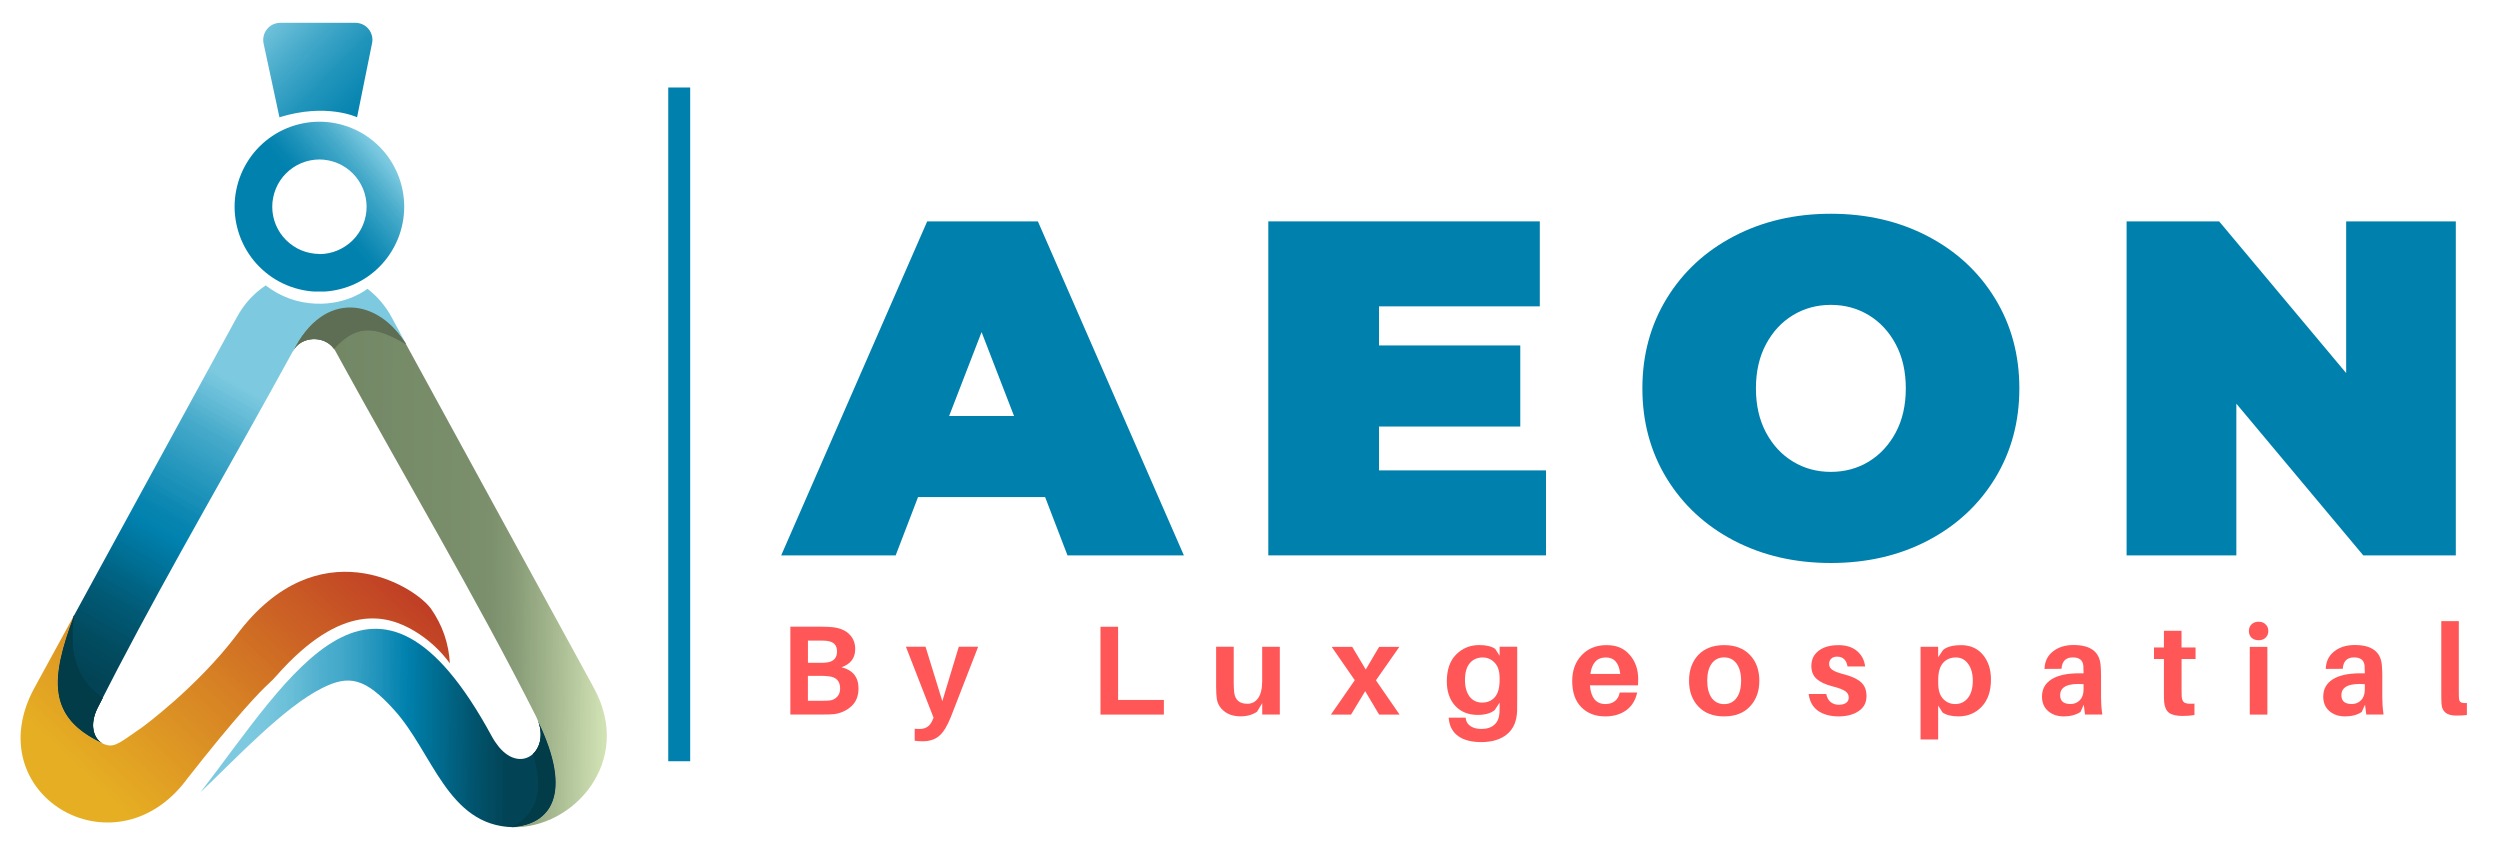 <?xml version="1.0" encoding="UTF-8"?>
<svg id="Calque_1" xmlns="http://www.w3.org/2000/svg" version="1.1" xmlns:xlink="http://www.w3.org/1999/xlink" viewBox="0 0 456 155">
  <!-- Generator: Adobe Illustrator 29.8.1, SVG Export Plug-In . SVG Version: 2.1.1 Build 2)  -->
  <defs>
    <style>
      .st0 {
        clip-path: url(#clippath-6);
      }

      .st1 {
        clip-path: url(#clippath-7);
      }

      .st2 {
        clip-path: url(#clippath-17);
      }

      .st3 {
        fill: #ff5757;
      }

      .st4 {
        clip-path: url(#clippath-15);
      }

      .st5 {
        clip-path: url(#clippath-18);
      }

      .st6 {
        clip-path: url(#clippath-4);
      }

      .st7 {
        fill: url(#Dégradé_sans_nom_6);
      }

      .st8 {
        stroke: #0080ad;
        stroke-width: 4px;
      }

      .st8, .st9 {
        fill: none;
      }

      .st10 {
        clip-path: url(#clippath-9);
      }

      .st11 {
        clip-path: url(#clippath-10);
      }

      .st12 {
        clip-path: url(#clippath-11);
      }

      .st13 {
        fill: url(#Dégradé_sans_nom_2);
      }

      .st14 {
        clip-path: url(#clippath-1);
      }

      .st15 {
        clip-path: url(#clippath-5);
      }

      .st16 {
        clip-path: url(#clippath-20);
      }

      .st17 {
        clip-path: url(#clippath-8);
      }

      .st18 {
        fill: #023c49;
      }

      .st19 {
        clip-path: url(#clippath-3);
      }

      .st20 {
        fill: url(#Dégradé_sans_nom);
      }

      .st21 {
        clip-path: url(#clippath-12);
      }

      .st22 {
        clip-path: url(#clippath-14);
      }

      .st23 {
        fill: url(#Dégradé_sans_nom_4);
      }

      .st24 {
        clip-path: url(#clippath-19);
      }

      .st25 {
        fill: url(#Dégradé_sans_nom_3);
      }

      .st26 {
        fill: url(#Dégradé_sans_nom_5);
      }

      .st27 {
        fill: #5e6e54;
      }

      .st28 {
        clip-path: url(#clippath-16);
      }

      .st29 {
        clip-path: url(#clippath-2);
      }

      .st30 {
        clip-path: url(#clippath-13);
      }

      .st31 {
        clip-path: url(#clippath);
      }

      .st32 {
        fill: #0080ad;
      }
    </style>
    <clipPath id="clippath">
      <rect class="st9" x="36.57" y="114.53" width="64.92" height="36.35"/>
    </clipPath>
    <clipPath id="clippath-1">
      <path class="st9" d="M98.13,131.45c2.14,5.45-2.99,9.79-7.14,4.78-.48-.6-.91-1.23-1.28-1.91-21.2-39.12-36.6-11.23-53.15,10.2,6.67-6.38,15.31-15.58,22.19-19.01,4.89-2.46,7.84-1.91,13.17,4.01,7.01,7.74,9.72,21.03,21.58,21.36,6.7-.42,11.29-5.71,4.62-19.44Z"/>
    </clipPath>
    <linearGradient id="Dégradé_sans_nom" data-name="Dégradé sans nom" x1="253.48" y1="2371.61" x2="841.63" y2="2378.6" gradientTransform="translate(8.2 -131.58) scale(.11)" gradientUnits="userSpaceOnUse">
      <stop offset="0" stop-color="#7dcae0"/>
      <stop offset="0" stop-color="#7dcae0"/>
      <stop offset=".12" stop-color="#7dcae0"/>
      <stop offset=".13" stop-color="#7dcae0"/>
      <stop offset=".14" stop-color="#7cc9e0"/>
      <stop offset=".15" stop-color="#7bc9df"/>
      <stop offset=".16" stop-color="#7bc9df"/>
      <stop offset=".16" stop-color="#7ac8df"/>
      <stop offset=".17" stop-color="#7ac8df"/>
      <stop offset=".18" stop-color="#79c7de"/>
      <stop offset=".19" stop-color="#78c7de"/>
      <stop offset=".19" stop-color="#77c6de"/>
      <stop offset=".2" stop-color="#76c6dd"/>
      <stop offset=".2" stop-color="#76c6dd"/>
      <stop offset=".2" stop-color="#75c5dd"/>
      <stop offset=".21" stop-color="#74c5dc"/>
      <stop offset=".21" stop-color="#73c4dc"/>
      <stop offset=".21" stop-color="#73c4dc"/>
      <stop offset=".22" stop-color="#72c3db"/>
      <stop offset=".22" stop-color="#71c3db"/>
      <stop offset=".23" stop-color="#70c2db"/>
      <stop offset=".23" stop-color="#6fc2da"/>
      <stop offset=".23" stop-color="#6fc2da"/>
      <stop offset=".24" stop-color="#6ec1da"/>
      <stop offset=".24" stop-color="#6dc1d9"/>
      <stop offset=".25" stop-color="#6cc0d9"/>
      <stop offset=".25" stop-color="#6cc0d9"/>
      <stop offset=".25" stop-color="#6bbfd8"/>
      <stop offset=".26" stop-color="#6abfd8"/>
      <stop offset=".26" stop-color="#69bed8"/>
      <stop offset=".27" stop-color="#68bed7"/>
      <stop offset=".27" stop-color="#66bdd7"/>
      <stop offset=".27" stop-color="#65bcd6"/>
      <stop offset=".28" stop-color="#64bbd6"/>
      <stop offset=".28" stop-color="#63bbd5"/>
      <stop offset=".29" stop-color="#62bad5"/>
      <stop offset=".29" stop-color="#60b9d4"/>
      <stop offset=".29" stop-color="#5fb9d4"/>
      <stop offset=".3" stop-color="#5eb8d4"/>
      <stop offset=".3" stop-color="#5db7d3"/>
      <stop offset=".3" stop-color="#5cb7d3"/>
      <stop offset=".31" stop-color="#5ab6d2"/>
      <stop offset=".31" stop-color="#59b5d2"/>
      <stop offset=".32" stop-color="#58b4d1"/>
      <stop offset=".32" stop-color="#57b4d1"/>
      <stop offset=".32" stop-color="#56b3d0"/>
      <stop offset=".33" stop-color="#55b2d0"/>
      <stop offset=".33" stop-color="#53b2d0"/>
      <stop offset=".34" stop-color="#52b1cf"/>
      <stop offset=".34" stop-color="#51b0cf"/>
      <stop offset=".34" stop-color="#4fafce"/>
      <stop offset=".35" stop-color="#4eafce"/>
      <stop offset=".35" stop-color="#4eaecd"/>
      <stop offset=".36" stop-color="#4daecd"/>
      <stop offset=".36" stop-color="#4cadcd"/>
      <stop offset=".36" stop-color="#4badcd"/>
      <stop offset=".37" stop-color="#4aaccc"/>
      <stop offset=".37" stop-color="#4aaccc"/>
      <stop offset=".38" stop-color="#49accc"/>
      <stop offset=".38" stop-color="#48abcb"/>
      <stop offset=".38" stop-color="#47abcb"/>
      <stop offset=".39" stop-color="#46aacb"/>
      <stop offset=".39" stop-color="#46aacb"/>
      <stop offset=".39" stop-color="#45aaca"/>
      <stop offset=".4" stop-color="#44a9ca"/>
      <stop offset=".4" stop-color="#43a8c9"/>
      <stop offset=".41" stop-color="#42a8c9"/>
      <stop offset=".41" stop-color="#40a7c8"/>
      <stop offset=".41" stop-color="#3fa6c8"/>
      <stop offset=".42" stop-color="#3ea5c7"/>
      <stop offset=".42" stop-color="#3da4c7"/>
      <stop offset=".43" stop-color="#3ba4c6"/>
      <stop offset=".43" stop-color="#3aa3c6"/>
      <stop offset=".43" stop-color="#39a2c5"/>
      <stop offset=".44" stop-color="#37a1c5"/>
      <stop offset=".44" stop-color="#36a1c4"/>
      <stop offset=".45" stop-color="#35a0c3"/>
      <stop offset=".45" stop-color="#349fc3"/>
      <stop offset=".45" stop-color="#329ec2"/>
      <stop offset=".46" stop-color="#319ec2"/>
      <stop offset=".46" stop-color="#309dc1"/>
      <stop offset=".46" stop-color="#2f9cc1"/>
      <stop offset=".47" stop-color="#2d9bc0"/>
      <stop offset=".47" stop-color="#2c9ac0"/>
      <stop offset=".48" stop-color="#2b9abf"/>
      <stop offset=".48" stop-color="#2a99bf"/>
      <stop offset=".48" stop-color="#2898be"/>
      <stop offset=".49" stop-color="#2797bd"/>
      <stop offset=".49" stop-color="#2596bd"/>
      <stop offset=".5" stop-color="#2495bc"/>
      <stop offset=".5" stop-color="#2295bc"/>
      <stop offset=".5" stop-color="#2194bb"/>
      <stop offset=".51" stop-color="#1f93ba"/>
      <stop offset=".51" stop-color="#1e92ba"/>
      <stop offset=".52" stop-color="#1c91b9"/>
      <stop offset=".52" stop-color="#1a90b9"/>
      <stop offset=".52" stop-color="#198fb8"/>
      <stop offset=".53" stop-color="#178eb7"/>
      <stop offset=".53" stop-color="#168eb7"/>
      <stop offset=".54" stop-color="#148db6"/>
      <stop offset=".54" stop-color="#138cb5"/>
      <stop offset=".54" stop-color="#118bb5"/>
      <stop offset=".55" stop-color="#108ab4"/>
      <stop offset=".55" stop-color="#0e89b4"/>
      <stop offset=".55" stop-color="#0d88b3"/>
      <stop offset=".56" stop-color="#0b87b2"/>
      <stop offset=".56" stop-color="#0a87b2"/>
      <stop offset=".57" stop-color="#0886b1"/>
      <stop offset=".57" stop-color="#0785b1"/>
      <stop offset=".57" stop-color="#0584b0"/>
      <stop offset=".58" stop-color="#0383af"/>
      <stop offset=".58" stop-color="#0282af"/>
      <stop offset=".59" stop-color="#0081ae"/>
      <stop offset=".59" stop-color="#0080ad"/>
      <stop offset=".59" stop-color="#007fac"/>
      <stop offset=".6" stop-color="#007faa"/>
      <stop offset=".6" stop-color="#007ea9"/>
      <stop offset=".61" stop-color="#007da8"/>
      <stop offset=".61" stop-color="#007ca6"/>
      <stop offset=".61" stop-color="#007ba5"/>
      <stop offset=".62" stop-color="#007aa4"/>
      <stop offset=".62" stop-color="#0079a2"/>
      <stop offset=".62" stop-color="#0078a1"/>
      <stop offset=".63" stop-color="#0077a0"/>
      <stop offset=".63" stop-color="#00769f"/>
      <stop offset=".64" stop-color="#00759d"/>
      <stop offset=".64" stop-color="#00749c"/>
      <stop offset=".64" stop-color="#00749b"/>
      <stop offset=".65" stop-color="#007399"/>
      <stop offset=".65" stop-color="#007298"/>
      <stop offset=".66" stop-color="#007197"/>
      <stop offset=".66" stop-color="#007095"/>
      <stop offset=".66" stop-color="#006f94"/>
      <stop offset=".67" stop-color="#006e93"/>
      <stop offset=".67" stop-color="#006d92"/>
      <stop offset=".68" stop-color="#006c90"/>
      <stop offset=".68" stop-color="#016b8f"/>
      <stop offset=".68" stop-color="#016a8e"/>
      <stop offset=".69" stop-color="#01698c"/>
      <stop offset=".69" stop-color="#01698b"/>
      <stop offset=".7" stop-color="#01688a"/>
      <stop offset=".7" stop-color="#016788"/>
      <stop offset=".7" stop-color="#016687"/>
      <stop offset=".71" stop-color="#016586"/>
      <stop offset=".71" stop-color="#016484"/>
      <stop offset=".71" stop-color="#016383"/>
      <stop offset=".72" stop-color="#016282"/>
      <stop offset=".72" stop-color="#016181"/>
      <stop offset=".73" stop-color="#01607f"/>
      <stop offset=".73" stop-color="#015f7e"/>
      <stop offset=".73" stop-color="#015e7d"/>
      <stop offset=".74" stop-color="#015e7b"/>
      <stop offset=".74" stop-color="#015d7a"/>
      <stop offset=".75" stop-color="#015c79"/>
      <stop offset=".75" stop-color="#015b77"/>
      <stop offset=".75" stop-color="#015a76"/>
      <stop offset=".76" stop-color="#015975"/>
      <stop offset=".76" stop-color="#015873"/>
      <stop offset=".77" stop-color="#015772"/>
      <stop offset=".77" stop-color="#015671"/>
      <stop offset=".77" stop-color="#015570"/>
      <stop offset=".78" stop-color="#01556e"/>
      <stop offset=".78" stop-color="#01546d"/>
      <stop offset=".79" stop-color="#01536c"/>
      <stop offset=".79" stop-color="#01526b"/>
      <stop offset=".79" stop-color="#01526a"/>
      <stop offset=".8" stop-color="#015169"/>
      <stop offset=".8" stop-color="#015068"/>
      <stop offset=".8" stop-color="#015067"/>
      <stop offset=".81" stop-color="#014f66"/>
      <stop offset=".81" stop-color="#014e65"/>
      <stop offset=".82" stop-color="#014e64"/>
      <stop offset=".82" stop-color="#024d63"/>
      <stop offset=".82" stop-color="#024c62"/>
      <stop offset=".83" stop-color="#024b61"/>
      <stop offset=".83" stop-color="#024b60"/>
      <stop offset=".84" stop-color="#024a5f"/>
      <stop offset=".84" stop-color="#02495e"/>
      <stop offset=".84" stop-color="#02495d"/>
      <stop offset=".85" stop-color="#02485c"/>
      <stop offset=".85" stop-color="#02475b"/>
      <stop offset=".86" stop-color="#02475a"/>
      <stop offset=".86" stop-color="#024659"/>
      <stop offset=".86" stop-color="#024558"/>
      <stop offset=".87" stop-color="#024457"/>
      <stop offset=".88" stop-color="#024456"/>
      <stop offset=".99" stop-color="#024456"/>
      <stop offset="1" stop-color="#024456"/>
    </linearGradient>
    <clipPath id="clippath-2">
      <rect class="st9" x="93.43" y="131.12" width="8.23" height="19.76"/>
    </clipPath>
    <clipPath id="clippath-3">
      <rect class="st9" x="93.43" y="131.12" width="8.05" height="19.76"/>
    </clipPath>
    <clipPath id="clippath-4">
      <path class="st9" d="M98.13,131.45c.99,2.52.42,4.81-.89,6.06,2.1,7.12.57,10.82-3.77,13.35h.03c6.69-.41,11.28-5.71,4.62-19.43v.02Z"/>
    </clipPath>
    <clipPath id="clippath-5">
      <rect class="st9" x="53.44" y="55.78" width="57.28" height="95.1"/>
    </clipPath>
    <clipPath id="clippath-6">
      <path class="st9" d="M74.06,62.76c-5.58-9.19-15.3-9.48-20.62,1.27,1.59-2.9,6.15-2.9,7.74,0,.29.54.6,1.09.89,1.63,11.69,21.31,24.89,43.58,35.73,65.06.11.24.22.48.31.73,6.67,13.71,2.07,19.01-4.62,19.43,11.03.29,22.19-11.96,14.82-25.43-11.41-20.9-22.82-41.79-34.26-62.69Z"/>
    </clipPath>
    <linearGradient id="Dégradé_sans_nom_2" data-name="Dégradé sans nom 2" x1="927.02" y1="2113.69" x2="403.06" y2="2108.54" gradientTransform="translate(8.2 -131.58) scale(.11)" gradientUnits="userSpaceOnUse">
      <stop offset="0" stop-color="#d0e1b4"/>
      <stop offset="0" stop-color="#cfe0b3"/>
      <stop offset="0" stop-color="#cedfb2"/>
      <stop offset=".01" stop-color="#cddeb1"/>
      <stop offset=".02" stop-color="#cbddb0"/>
      <stop offset=".02" stop-color="#cadcaf"/>
      <stop offset=".02" stop-color="#c9dbae"/>
      <stop offset=".03" stop-color="#c8daad"/>
      <stop offset=".03" stop-color="#c7d9ac"/>
      <stop offset=".04" stop-color="#c6d8ab"/>
      <stop offset=".04" stop-color="#c5d7aa"/>
      <stop offset=".04" stop-color="#c4d6a9"/>
      <stop offset=".05" stop-color="#c3d5a9"/>
      <stop offset=".05" stop-color="#c2d4a8"/>
      <stop offset=".05" stop-color="#c1d3a7"/>
      <stop offset=".06" stop-color="#c0d2a6"/>
      <stop offset=".06" stop-color="#bfd1a5"/>
      <stop offset=".07" stop-color="#bdd0a4"/>
      <stop offset=".07" stop-color="#bccea3"/>
      <stop offset=".07" stop-color="#bbcda2"/>
      <stop offset=".08" stop-color="#bacca1"/>
      <stop offset=".08" stop-color="#b9cba0"/>
      <stop offset=".09" stop-color="#b8ca9f"/>
      <stop offset=".09" stop-color="#b7c99e"/>
      <stop offset=".09" stop-color="#b6c89d"/>
      <stop offset=".1" stop-color="#b5c79d"/>
      <stop offset=".1" stop-color="#b4c69c"/>
      <stop offset=".11" stop-color="#b3c59b"/>
      <stop offset=".11" stop-color="#b2c49a"/>
      <stop offset=".11" stop-color="#b1c399"/>
      <stop offset=".12" stop-color="#afc298"/>
      <stop offset=".12" stop-color="#aec197"/>
      <stop offset=".12" stop-color="#adc096"/>
      <stop offset=".13" stop-color="#acbf95"/>
      <stop offset=".13" stop-color="#abbe94"/>
      <stop offset=".14" stop-color="#aabd93"/>
      <stop offset=".14" stop-color="#a9bc92"/>
      <stop offset=".14" stop-color="#a8bb92"/>
      <stop offset=".15" stop-color="#a7ba91"/>
      <stop offset=".15" stop-color="#a6b990"/>
      <stop offset=".16" stop-color="#a5b88f"/>
      <stop offset=".16" stop-color="#a4b78e"/>
      <stop offset=".16" stop-color="#a3b68d"/>
      <stop offset=".17" stop-color="#a2b58d"/>
      <stop offset=".17" stop-color="#a1b48c"/>
      <stop offset=".18" stop-color="#a0b38b"/>
      <stop offset=".18" stop-color="#9fb28a"/>
      <stop offset=".18" stop-color="#9eb18a"/>
      <stop offset=".19" stop-color="#9db189"/>
      <stop offset=".19" stop-color="#9cb088"/>
      <stop offset=".2" stop-color="#9baf87"/>
      <stop offset=".2" stop-color="#9aae87"/>
      <stop offset=".2" stop-color="#99ad86"/>
      <stop offset=".21" stop-color="#99ac85"/>
      <stop offset=".21" stop-color="#98ab84"/>
      <stop offset=".21" stop-color="#97aa84"/>
      <stop offset=".22" stop-color="#96a983"/>
      <stop offset=".22" stop-color="#95a882"/>
      <stop offset=".23" stop-color="#94a881"/>
      <stop offset=".23" stop-color="#93a781"/>
      <stop offset=".23" stop-color="#92a680"/>
      <stop offset=".24" stop-color="#91a57f"/>
      <stop offset=".24" stop-color="#90a47e"/>
      <stop offset=".25" stop-color="#8fa37e"/>
      <stop offset=".25" stop-color="#8ea27d"/>
      <stop offset=".25" stop-color="#8da17c"/>
      <stop offset=".26" stop-color="#8ca07b"/>
      <stop offset=".26" stop-color="#8b9f7b"/>
      <stop offset=".27" stop-color="#8a9e7a"/>
      <stop offset=".27" stop-color="#8a9e79"/>
      <stop offset=".27" stop-color="#899d78"/>
      <stop offset=".28" stop-color="#889c78"/>
      <stop offset=".28" stop-color="#879b77"/>
      <stop offset=".29" stop-color="#869a76"/>
      <stop offset=".29" stop-color="#859976"/>
      <stop offset=".29" stop-color="#859975"/>
      <stop offset=".3" stop-color="#849875"/>
      <stop offset=".3" stop-color="#849874"/>
      <stop offset=".3" stop-color="#839774"/>
      <stop offset=".31" stop-color="#839773"/>
      <stop offset=".31" stop-color="#829673"/>
      <stop offset=".32" stop-color="#829672"/>
      <stop offset=".32" stop-color="#819572"/>
      <stop offset=".32" stop-color="#809571"/>
      <stop offset=".33" stop-color="#809471"/>
      <stop offset=".33" stop-color="#7f9470"/>
      <stop offset=".34" stop-color="#7f9370"/>
      <stop offset=".34" stop-color="#7e926f"/>
      <stop offset=".34" stop-color="#7e926f"/>
      <stop offset=".35" stop-color="#7d916e"/>
      <stop offset=".35" stop-color="#7d916e"/>
      <stop offset=".36" stop-color="#7c906d"/>
      <stop offset=".36" stop-color="#7c906d"/>
      <stop offset=".38" stop-color="#7b8f6c"/>
      <stop offset=".41" stop-color="#7a8f6c"/>
      <stop offset=".44" stop-color="#7a8e6b"/>
      <stop offset=".47" stop-color="#798e6b"/>
      <stop offset=".5" stop-color="#798d6a"/>
      <stop offset=".53" stop-color="#788d6a"/>
      <stop offset=".56" stop-color="#788c69"/>
      <stop offset=".59" stop-color="#778c69"/>
      <stop offset=".62" stop-color="#778b69"/>
      <stop offset=".66" stop-color="#768b68"/>
      <stop offset=".69" stop-color="#758a68"/>
      <stop offset=".72" stop-color="#758967"/>
      <stop offset=".75" stop-color="#748967"/>
      <stop offset=".78" stop-color="#748866"/>
      <stop offset=".81" stop-color="#738866"/>
      <stop offset=".84" stop-color="#738765"/>
      <stop offset=".88" stop-color="#728765"/>
      <stop offset=".98" stop-color="#718664"/>
      <stop offset="1" stop-color="#718664"/>
    </linearGradient>
    <clipPath id="clippath-7">
      <rect class="st9" x="52.67" y="55.78" width="22.08" height="9"/>
    </clipPath>
    <clipPath id="clippath-8">
      <rect class="st9" x="53.05" y="55.78" width="21.33" height="8.45"/>
    </clipPath>
    <clipPath id="clippath-9">
      <path class="st9" d="M74.06,62.76c-5.58-9.19-15.3-9.48-20.62,1.27,1.49-2.78,5.7-2.9,7.49-.41,4.4-4.9,7.97-3.83,13.17-.83l-.03-.03Z"/>
    </clipPath>
    <clipPath id="clippath-10">
      <rect class="st9" x="10.39" y="51.78" width="63.68" height="83.79"/>
    </clipPath>
    <clipPath id="clippath-11">
      <path class="st9" d="M13.43,112.4l3.64-6.68,26.17-47.92c1.27-2.34,3.01-4.26,5.22-5.74,2.71,2.08,5.76,3.19,9.17,3.33,5.8.23,9.39-2.72,9.39-2.72,1.82,1.4,3.28,3.11,4.38,5.13l2.67,4.95c-4.94-8.14-14.92-10.05-20.62,1.27-10.66,19.49-21.83,38.51-32.04,58.07-1.21,2.33-2.39,4.66-3.61,7.02-1.46,2.91-.86,5.43.8,6.45-10.07-4.72-9.4-11.83-5.16-23.16Z"/>
    </clipPath>
    <linearGradient id="Dégradé_sans_nom_3" data-name="Dégradé sans nom 3" x1="538.59" y1="1619.37" x2="73.91" y2="2431.74" gradientTransform="translate(8.2 -131.58) scale(.11)" gradientUnits="userSpaceOnUse">
      <stop offset="0" stop-color="#7dcae0"/>
      <stop offset=".25" stop-color="#7dcae0"/>
      <stop offset=".3" stop-color="#7dcae0"/>
      <stop offset=".31" stop-color="#7dcae0"/>
      <stop offset=".32" stop-color="#7bc9df"/>
      <stop offset=".32" stop-color="#7ac8df"/>
      <stop offset=".32" stop-color="#78c7de"/>
      <stop offset=".33" stop-color="#75c5dd"/>
      <stop offset=".33" stop-color="#73c4dc"/>
      <stop offset=".34" stop-color="#71c3dc"/>
      <stop offset=".34" stop-color="#6fc2db"/>
      <stop offset=".34" stop-color="#6dc0da"/>
      <stop offset=".35" stop-color="#6bbfd9"/>
      <stop offset=".35" stop-color="#68bed8"/>
      <stop offset=".36" stop-color="#66bdd7"/>
      <stop offset=".36" stop-color="#64bbd6"/>
      <stop offset=".36" stop-color="#62bad5"/>
      <stop offset=".37" stop-color="#60b9d4"/>
      <stop offset=".37" stop-color="#5eb8d4"/>
      <stop offset=".38" stop-color="#5bb6d3"/>
      <stop offset=".38" stop-color="#59b5d2"/>
      <stop offset=".38" stop-color="#57b4d1"/>
      <stop offset=".39" stop-color="#55b3d0"/>
      <stop offset=".39" stop-color="#53b1cf"/>
      <stop offset=".39" stop-color="#51b0ce"/>
      <stop offset=".4" stop-color="#4fafcd"/>
      <stop offset=".4" stop-color="#4caecd"/>
      <stop offset=".41" stop-color="#4aaccc"/>
      <stop offset=".41" stop-color="#48abcb"/>
      <stop offset=".41" stop-color="#46aaca"/>
      <stop offset=".42" stop-color="#44a9c9"/>
      <stop offset=".42" stop-color="#43a8c9"/>
      <stop offset=".43" stop-color="#41a7c8"/>
      <stop offset=".43" stop-color="#40a6c7"/>
      <stop offset=".43" stop-color="#3ea5c7"/>
      <stop offset=".44" stop-color="#3ca4c6"/>
      <stop offset=".44" stop-color="#3ba4c6"/>
      <stop offset=".45" stop-color="#39a3c5"/>
      <stop offset=".45" stop-color="#38a2c4"/>
      <stop offset=".45" stop-color="#36a1c4"/>
      <stop offset=".46" stop-color="#34a0c3"/>
      <stop offset=".46" stop-color="#339fc2"/>
      <stop offset=".46" stop-color="#319ec2"/>
      <stop offset=".47" stop-color="#309dc1"/>
      <stop offset=".47" stop-color="#2e9cc0"/>
      <stop offset=".48" stop-color="#2c9bc0"/>
      <stop offset=".48" stop-color="#2b9abf"/>
      <stop offset=".48" stop-color="#2999bf"/>
      <stop offset=".49" stop-color="#2898be"/>
      <stop offset=".49" stop-color="#2698bd"/>
      <stop offset=".5" stop-color="#2597bd"/>
      <stop offset=".5" stop-color="#2396bc"/>
      <stop offset=".5" stop-color="#2195bb"/>
      <stop offset=".51" stop-color="#2094bb"/>
      <stop offset=".51" stop-color="#1e93ba"/>
      <stop offset=".52" stop-color="#1d92ba"/>
      <stop offset=".52" stop-color="#1b91b9"/>
      <stop offset=".52" stop-color="#1a90b8"/>
      <stop offset=".53" stop-color="#198fb8"/>
      <stop offset=".53" stop-color="#178fb7"/>
      <stop offset=".54" stop-color="#168eb7"/>
      <stop offset=".54" stop-color="#148db6"/>
      <stop offset=".54" stop-color="#138cb5"/>
      <stop offset=".55" stop-color="#118bb5"/>
      <stop offset=".55" stop-color="#108ab4"/>
      <stop offset=".55" stop-color="#0f89b3"/>
      <stop offset=".56" stop-color="#0d88b3"/>
      <stop offset=".56" stop-color="#0c88b2"/>
      <stop offset=".57" stop-color="#0a87b2"/>
      <stop offset=".57" stop-color="#0986b1"/>
      <stop offset=".57" stop-color="#0885b1"/>
      <stop offset=".58" stop-color="#0785b0"/>
      <stop offset=".58" stop-color="#0684b0"/>
      <stop offset=".59" stop-color="#0684b0"/>
      <stop offset=".59" stop-color="#0584b0"/>
      <stop offset=".59" stop-color="#0483af"/>
      <stop offset=".6" stop-color="#0383af"/>
      <stop offset=".6" stop-color="#0282af"/>
      <stop offset=".61" stop-color="#0182ae"/>
      <stop offset=".61" stop-color="#0081ae"/>
      <stop offset=".61" stop-color="#0080ad"/>
      <stop offset=".62" stop-color="#007fac"/>
      <stop offset=".62" stop-color="#007eaa"/>
      <stop offset=".62" stop-color="#007da9"/>
      <stop offset=".63" stop-color="#007ca7"/>
      <stop offset=".63" stop-color="#007ba5"/>
      <stop offset=".64" stop-color="#007aa4"/>
      <stop offset=".64" stop-color="#0079a2"/>
      <stop offset=".64" stop-color="#0078a1"/>
      <stop offset=".65" stop-color="#00769f"/>
      <stop offset=".65" stop-color="#00759e"/>
      <stop offset=".66" stop-color="#00749c"/>
      <stop offset=".66" stop-color="#00739a"/>
      <stop offset=".66" stop-color="#007299"/>
      <stop offset=".67" stop-color="#007197"/>
      <stop offset=".67" stop-color="#007096"/>
      <stop offset=".68" stop-color="#006f94"/>
      <stop offset=".68" stop-color="#006e93"/>
      <stop offset=".68" stop-color="#006d91"/>
      <stop offset=".69" stop-color="#006c90"/>
      <stop offset=".69" stop-color="#006b8e"/>
      <stop offset=".7" stop-color="#006a8d"/>
      <stop offset=".7" stop-color="#00698b"/>
      <stop offset=".7" stop-color="#006789"/>
      <stop offset=".71" stop-color="#068"/>
      <stop offset=".71" stop-color="#016586"/>
      <stop offset=".71" stop-color="#016485"/>
      <stop offset=".72" stop-color="#016383"/>
      <stop offset=".72" stop-color="#016282"/>
      <stop offset=".73" stop-color="#016180"/>
      <stop offset=".73" stop-color="#01607f"/>
      <stop offset=".73" stop-color="#015f7d"/>
      <stop offset=".74" stop-color="#015e7c"/>
      <stop offset=".74" stop-color="#015d7a"/>
      <stop offset=".75" stop-color="#015c79"/>
      <stop offset=".75" stop-color="#015b77"/>
      <stop offset=".75" stop-color="#015a75"/>
      <stop offset=".76" stop-color="#015974"/>
      <stop offset=".76" stop-color="#015873"/>
      <stop offset=".77" stop-color="#015872"/>
      <stop offset=".77" stop-color="#015771"/>
      <stop offset=".77" stop-color="#015670"/>
      <stop offset=".78" stop-color="#01556f"/>
      <stop offset=".78" stop-color="#01556e"/>
      <stop offset=".79" stop-color="#01546d"/>
      <stop offset=".79" stop-color="#01536c"/>
      <stop offset=".79" stop-color="#01536b"/>
      <stop offset=".8" stop-color="#01526a"/>
      <stop offset=".8" stop-color="#025169"/>
      <stop offset=".8" stop-color="#025068"/>
      <stop offset=".81" stop-color="#025067"/>
      <stop offset=".81" stop-color="#024f66"/>
      <stop offset=".82" stop-color="#024e65"/>
      <stop offset=".82" stop-color="#024e64"/>
      <stop offset=".82" stop-color="#024d62"/>
      <stop offset=".83" stop-color="#024c61"/>
      <stop offset=".83" stop-color="#024c60"/>
      <stop offset=".84" stop-color="#024b5f"/>
      <stop offset=".84" stop-color="#024a5f"/>
      <stop offset=".84" stop-color="#024a5e"/>
      <stop offset=".85" stop-color="#02495d"/>
      <stop offset=".85" stop-color="#02495c"/>
      <stop offset=".86" stop-color="#02485c"/>
      <stop offset=".86" stop-color="#02485b"/>
      <stop offset=".86" stop-color="#02475b"/>
      <stop offset=".87" stop-color="#02475a"/>
      <stop offset=".87" stop-color="#024759"/>
      <stop offset=".88" stop-color="#024659"/>
      <stop offset=".88" stop-color="#024658"/>
      <stop offset=".88" stop-color="#024558"/>
      <stop offset=".89" stop-color="#024557"/>
      <stop offset=".89" stop-color="#024456"/>
      <stop offset=".91" stop-color="#024456"/>
      <stop offset=".94" stop-color="#024456"/>
      <stop offset="1" stop-color="#024456"/>
    </linearGradient>
    <clipPath id="clippath-12">
      <rect class="st9" x="10.21" y="111.78" width="8.79" height="24"/>
    </clipPath>
    <clipPath id="clippath-13">
      <rect class="st9" x="10.39" y="111.86" width="8.44" height="23.92"/>
    </clipPath>
    <clipPath id="clippath-14">
      <path class="st9" d="M13.43,112.4l.1-.19c-.83,5.62-.32,11.2,5.2,15.09-.29.6-.61,1.21-.93,1.82-1.46,2.91-.86,5.42.8,6.44-10.08-4.72-9.41-11.84-5.17-23.16Z"/>
    </clipPath>
    <clipPath id="clippath-15">
      <rect class="st9" x="3.72" y="104.3" width="78.66" height="45.84"/>
    </clipPath>
    <clipPath id="clippath-16">
      <path class="st9" d="M33.94,142.32c-13.21,17.43-38.21,2.47-27.65-16.88l7.14-13.05c-4.23,11.33-4.89,18.44,5.17,23.15.23.14.47.24.73.31,1.69.55,2.9-.67,6.6-3.19,0,0,10.08-7.34,17.33-16.97,14.7-19.52,32.21-8.97,35.35-4.66,2.09,2.99,3.24,6.32,3.45,9.97-1.78-2.42-3.95-4.4-6.53-5.94-4.81-2.85-13.14-5.39-25.14,8.23-.45.51-.93,1-1.44,1.46-1.45,1.33-5.55,5.48-15.01,17.55Z"/>
    </clipPath>
    <linearGradient id="Dégradé_sans_nom_4" data-name="Dégradé sans nom 4" x1="63.61" y1="-200.39" x2="196.2" y2="-56.99" gradientTransform="translate(-14.84 69.94) scale(.44 -.45)" gradientUnits="userSpaceOnUse">
      <stop offset="0" stop-color="#e6af23"/>
      <stop offset=".12" stop-color="#e6af23"/>
      <stop offset=".16" stop-color="#e6af23"/>
      <stop offset=".17" stop-color="#e6af23"/>
      <stop offset=".18" stop-color="#e6ae23"/>
      <stop offset=".18" stop-color="#e6ae23"/>
      <stop offset=".18" stop-color="#e5ad23"/>
      <stop offset=".19" stop-color="#e5ad23"/>
      <stop offset=".19" stop-color="#e5ac23"/>
      <stop offset=".2" stop-color="#e5ac23"/>
      <stop offset=".2" stop-color="#e5ab23"/>
      <stop offset=".2" stop-color="#e5ab23"/>
      <stop offset=".21" stop-color="#e4aa23"/>
      <stop offset=".21" stop-color="#e4aa23"/>
      <stop offset=".21" stop-color="#e4a923"/>
      <stop offset=".22" stop-color="#e4a823"/>
      <stop offset=".22" stop-color="#e4a823"/>
      <stop offset=".23" stop-color="#e3a723"/>
      <stop offset=".23" stop-color="#e3a723"/>
      <stop offset=".23" stop-color="#e3a623"/>
      <stop offset=".24" stop-color="#e3a623"/>
      <stop offset=".24" stop-color="#e3a523"/>
      <stop offset=".25" stop-color="#e2a523"/>
      <stop offset=".25" stop-color="#e2a423"/>
      <stop offset=".25" stop-color="#e2a423"/>
      <stop offset=".26" stop-color="#e2a323"/>
      <stop offset=".26" stop-color="#e2a223"/>
      <stop offset=".27" stop-color="#e2a223"/>
      <stop offset=".27" stop-color="#e1a123"/>
      <stop offset=".27" stop-color="#e1a123"/>
      <stop offset=".28" stop-color="#e1a023"/>
      <stop offset=".28" stop-color="#e1a023"/>
      <stop offset=".29" stop-color="#e19f23"/>
      <stop offset=".29" stop-color="#e09f23"/>
      <stop offset=".29" stop-color="#e09e23"/>
      <stop offset=".3" stop-color="#e09e23"/>
      <stop offset=".3" stop-color="#e09d23"/>
      <stop offset=".3" stop-color="#e09d23"/>
      <stop offset=".31" stop-color="#e09c23"/>
      <stop offset=".31" stop-color="#df9b23"/>
      <stop offset=".32" stop-color="#df9b23"/>
      <stop offset=".32" stop-color="#df9a23"/>
      <stop offset=".32" stop-color="#df9a23"/>
      <stop offset=".33" stop-color="#df9923"/>
      <stop offset=".33" stop-color="#de9923"/>
      <stop offset=".34" stop-color="#de9823"/>
      <stop offset=".34" stop-color="#de9823"/>
      <stop offset=".34" stop-color="#de9723"/>
      <stop offset=".35" stop-color="#de9723"/>
      <stop offset=".35" stop-color="#dd9624"/>
      <stop offset=".36" stop-color="#dd9524"/>
      <stop offset=".36" stop-color="#dd9524"/>
      <stop offset=".36" stop-color="#dd9424"/>
      <stop offset=".37" stop-color="#dd9424"/>
      <stop offset=".37" stop-color="#dd9324"/>
      <stop offset=".38" stop-color="#dc9324"/>
      <stop offset=".38" stop-color="#dc9224"/>
      <stop offset=".38" stop-color="#dc9224"/>
      <stop offset=".39" stop-color="#dc9124"/>
      <stop offset=".39" stop-color="#dc9124"/>
      <stop offset=".39" stop-color="#db9024"/>
      <stop offset=".4" stop-color="#db9024"/>
      <stop offset=".4" stop-color="#db8f24"/>
      <stop offset=".41" stop-color="#db8e24"/>
      <stop offset=".41" stop-color="#db8e24"/>
      <stop offset=".41" stop-color="#da8d24"/>
      <stop offset=".42" stop-color="#da8d24"/>
      <stop offset=".42" stop-color="#da8c24"/>
      <stop offset=".43" stop-color="#da8c24"/>
      <stop offset=".43" stop-color="#da8b24"/>
      <stop offset=".43" stop-color="#da8b24"/>
      <stop offset=".44" stop-color="#d98a24"/>
      <stop offset=".44" stop-color="#d98a24"/>
      <stop offset=".45" stop-color="#d98924"/>
      <stop offset=".45" stop-color="#d98824"/>
      <stop offset=".45" stop-color="#d98824"/>
      <stop offset=".46" stop-color="#d88724"/>
      <stop offset=".46" stop-color="#d88724"/>
      <stop offset=".46" stop-color="#d88624"/>
      <stop offset=".47" stop-color="#d88624"/>
      <stop offset=".47" stop-color="#d88524"/>
      <stop offset=".48" stop-color="#d88524"/>
      <stop offset=".48" stop-color="#d78424"/>
      <stop offset=".48" stop-color="#d78424"/>
      <stop offset=".49" stop-color="#d78324"/>
      <stop offset=".49" stop-color="#d78224"/>
      <stop offset=".5" stop-color="#d78224"/>
      <stop offset=".5" stop-color="#d68124"/>
      <stop offset=".5" stop-color="#d68124"/>
      <stop offset=".51" stop-color="#d68024"/>
      <stop offset=".51" stop-color="#d67f24"/>
      <stop offset=".52" stop-color="#d67f24"/>
      <stop offset=".52" stop-color="#d57e24"/>
      <stop offset=".52" stop-color="#d57e24"/>
      <stop offset=".53" stop-color="#d57d24"/>
      <stop offset=".53" stop-color="#d57c24"/>
      <stop offset=".54" stop-color="#d47c24"/>
      <stop offset=".54" stop-color="#d47b24"/>
      <stop offset=".54" stop-color="#d47a24"/>
      <stop offset=".55" stop-color="#d47a24"/>
      <stop offset=".55" stop-color="#d47924"/>
      <stop offset=".55" stop-color="#d37924"/>
      <stop offset=".56" stop-color="#d37824"/>
      <stop offset=".56" stop-color="#d37724"/>
      <stop offset=".57" stop-color="#d37724"/>
      <stop offset=".57" stop-color="#d37624"/>
      <stop offset=".57" stop-color="#d27624"/>
      <stop offset=".58" stop-color="#d27524"/>
      <stop offset=".58" stop-color="#d27424"/>
      <stop offset=".59" stop-color="#d27424"/>
      <stop offset=".59" stop-color="#d27324"/>
      <stop offset=".59" stop-color="#d17324"/>
      <stop offset=".6" stop-color="#d17224"/>
      <stop offset=".6" stop-color="#d17124"/>
      <stop offset=".61" stop-color="#d17124"/>
      <stop offset=".61" stop-color="#d17024"/>
      <stop offset=".61" stop-color="#d06f24"/>
      <stop offset=".62" stop-color="#d06f24"/>
      <stop offset=".62" stop-color="#d06e24"/>
      <stop offset=".62" stop-color="#d06e24"/>
      <stop offset=".63" stop-color="#d06d24"/>
      <stop offset=".63" stop-color="#cf6c24"/>
      <stop offset=".64" stop-color="#cf6c24"/>
      <stop offset=".64" stop-color="#cf6b24"/>
      <stop offset=".64" stop-color="#cf6b24"/>
      <stop offset=".65" stop-color="#cf6a24"/>
      <stop offset=".65" stop-color="#ce6924"/>
      <stop offset=".66" stop-color="#ce6924"/>
      <stop offset=".66" stop-color="#ce6824"/>
      <stop offset=".66" stop-color="#ce6725"/>
      <stop offset=".67" stop-color="#cd6725"/>
      <stop offset=".67" stop-color="#cd6625"/>
      <stop offset=".68" stop-color="#cd6625"/>
      <stop offset=".68" stop-color="#cd6525"/>
      <stop offset=".68" stop-color="#cd6425"/>
      <stop offset=".69" stop-color="#cc6425"/>
      <stop offset=".69" stop-color="#cc6325"/>
      <stop offset=".7" stop-color="#cc6325"/>
      <stop offset=".7" stop-color="#cc6225"/>
      <stop offset=".7" stop-color="#cc6125"/>
      <stop offset=".71" stop-color="#cb6125"/>
      <stop offset=".71" stop-color="#cb6025"/>
      <stop offset=".71" stop-color="#cb5f25"/>
      <stop offset=".72" stop-color="#cb5f25"/>
      <stop offset=".72" stop-color="#cb5e25"/>
      <stop offset=".73" stop-color="#ca5e25"/>
      <stop offset=".73" stop-color="#ca5d25"/>
      <stop offset=".73" stop-color="#ca5c25"/>
      <stop offset=".74" stop-color="#ca5c25"/>
      <stop offset=".74" stop-color="#ca5b25"/>
      <stop offset=".75" stop-color="#c95b25"/>
      <stop offset=".75" stop-color="#c95a25"/>
      <stop offset=".75" stop-color="#c95925"/>
      <stop offset=".76" stop-color="#c95925"/>
      <stop offset=".76" stop-color="#c95825"/>
      <stop offset=".77" stop-color="#c85825"/>
      <stop offset=".77" stop-color="#c85725"/>
      <stop offset=".77" stop-color="#c85625"/>
      <stop offset=".78" stop-color="#c85625"/>
      <stop offset=".78" stop-color="#c85525"/>
      <stop offset=".79" stop-color="#c75425"/>
      <stop offset=".79" stop-color="#c75425"/>
      <stop offset=".79" stop-color="#c75325"/>
      <stop offset=".8" stop-color="#c75325"/>
      <stop offset=".8" stop-color="#c65225"/>
      <stop offset=".8" stop-color="#c65125"/>
      <stop offset=".81" stop-color="#c65125"/>
      <stop offset=".81" stop-color="#c65025"/>
      <stop offset=".82" stop-color="#c65025"/>
      <stop offset=".82" stop-color="#c54f25"/>
      <stop offset=".82" stop-color="#c54e25"/>
      <stop offset=".83" stop-color="#c54e25"/>
      <stop offset=".83" stop-color="#c54d25"/>
      <stop offset=".84" stop-color="#c54c25"/>
      <stop offset=".84" stop-color="#c44c25"/>
      <stop offset=".84" stop-color="#c44b25"/>
      <stop offset=".85" stop-color="#c44b25"/>
      <stop offset=".85" stop-color="#c44a25"/>
      <stop offset=".86" stop-color="#c44925"/>
      <stop offset=".86" stop-color="#c34925"/>
      <stop offset=".86" stop-color="#c34825"/>
      <stop offset=".87" stop-color="#c34825"/>
      <stop offset=".87" stop-color="#c34725"/>
      <stop offset=".88" stop-color="#c34625"/>
      <stop offset=".88" stop-color="#c24625"/>
      <stop offset=".88" stop-color="#c24525"/>
      <stop offset=".89" stop-color="#c24425"/>
      <stop offset=".89" stop-color="#c24425"/>
      <stop offset=".89" stop-color="#c24325"/>
      <stop offset=".9" stop-color="#c14325"/>
      <stop offset=".9" stop-color="#c14225"/>
      <stop offset=".91" stop-color="#c14125"/>
      <stop offset=".91" stop-color="#c14125"/>
      <stop offset=".91" stop-color="#c04025"/>
      <stop offset=".92" stop-color="#c04025"/>
      <stop offset=".92" stop-color="#c03f25"/>
      <stop offset=".93" stop-color="#c03e25"/>
      <stop offset=".93" stop-color="#c03e25"/>
      <stop offset=".93" stop-color="#bf3d25"/>
      <stop offset=".94" stop-color="#bf3d25"/>
      <stop offset=".94" stop-color="#bf3c25"/>
      <stop offset=".95" stop-color="#bf3b25"/>
      <stop offset=".95" stop-color="#bf3b25"/>
      <stop offset=".95" stop-color="#be3a25"/>
      <stop offset=".96" stop-color="#be3925"/>
      <stop offset=".96" stop-color="#be3925"/>
      <stop offset=".96" stop-color="#be3825"/>
      <stop offset=".97" stop-color="#be3825"/>
      <stop offset=".97" stop-color="#bd3725"/>
      <stop offset=".98" stop-color="#bd3626"/>
      <stop offset=".98" stop-color="#bd3626"/>
      <stop offset=".98" stop-color="#bd3526"/>
      <stop offset=".99" stop-color="#bd3526"/>
      <stop offset=".99" stop-color="#bc3426"/>
      <stop offset="1" stop-color="#bc3326"/>
      <stop offset="1" stop-color="#bc3326"/>
    </linearGradient>
    <clipPath id="clippath-17">
      <rect class="st9" x="41.67" y="21.11" width="33.33" height="33.33"/>
    </clipPath>
    <clipPath id="clippath-18">
      <path class="st9" d="M58.26,22.2c-1.02,0-2.02.1-3.02.3-.99.2-1.96.49-2.9.88s-1.83.86-2.68,1.43c-.84.56-1.62,1.21-2.34,1.93-.72.72-1.36,1.5-1.92,2.35-.56.84-1.04,1.74-1.43,2.68-.39.94-.68,1.91-.88,2.91-.2,1-.3,2.01-.3,3.02s.1,2.03.3,3.03c.2.99.49,1.96.88,2.91.39.94.86,1.83,1.43,2.68.56.85,1.2,1.63,1.92,2.35.72.72,1.5,1.36,2.34,1.93.85.56,1.74,1.04,2.68,1.43s1.91.68,2.9.88c.99.2,2,.3,3.02.3s2.03-.1,3.02-.3c.99-.2,1.96-.49,2.9-.88s1.83-.87,2.67-1.43c.85-.57,1.63-1.21,2.35-1.93.71-.72,1.36-1.5,1.92-2.35.56-.84,1.04-1.74,1.43-2.68.39-.94.68-1.91.88-2.91.2-1,.3-2.01.3-3.03s-.1-2.02-.3-3.02c-.2-1-.49-1.97-.88-2.91-.39-.94-.86-1.83-1.43-2.68-.56-.85-1.21-1.63-1.92-2.35-.72-.72-1.5-1.36-2.35-1.93-.84-.57-1.73-1.04-2.67-1.43s-1.91-.68-2.9-.88c-.99-.2-2.01-.3-3.02-.3ZM58.26,46.32c-.56,0-1.12-.06-1.68-.17s-1.09-.28-1.61-.49c-.52-.21-1.02-.48-1.48-.8-.47-.31-.91-.67-1.31-1.07-.4-.4-.76-.83-1.07-1.3-.31-.47-.58-.97-.8-1.49-.21-.52-.38-1.06-.49-1.61-.11-.56-.16-1.11-.16-1.68s.05-1.12.17-1.68c.11-.56.27-1.09.49-1.62.21-.52.48-1.02.79-1.49.32-.47.67-.91,1.07-1.3.4-.4.83-.76,1.3-1.07.47-.32.97-.58,1.49-.8s1.06-.38,1.61-.49c.56-.11,1.11-.17,1.68-.17s1.12.06,1.68.17c.55.11,1.09.28,1.61.49.52.22,1.02.48,1.49.8.47.32.9.67,1.3,1.07.4.4.76.83,1.07,1.31.32.47.58.97.8,1.49.22.52.38,1.06.49,1.62.11.55.17,1.11.17,1.68s-.06,1.13-.17,1.68c-.11.56-.27,1.1-.49,1.62-.21.53-.48,1.02-.8,1.49-.31.47-.67.91-1.07,1.31-.4.4-.84.76-1.31,1.07s-.97.58-1.49.8c-.52.22-1.06.38-1.61.49s-1.11.17-1.68.17Z"/>
    </clipPath>
    <linearGradient id="Dégradé_sans_nom_5" data-name="Dégradé sans nom 5" x1="201.82" y1="104.31" x2="127.18" y2="40.58" gradientTransform="translate(-14.84 69.94) scale(.44 -.45)" gradientUnits="userSpaceOnUse">
      <stop offset="0" stop-color="#7dcae0"/>
      <stop offset=".12" stop-color="#7dcae0"/>
      <stop offset=".14" stop-color="#7dcae0"/>
      <stop offset=".15" stop-color="#7dcae0"/>
      <stop offset=".15" stop-color="#7bc9df"/>
      <stop offset=".16" stop-color="#7ac8df"/>
      <stop offset=".16" stop-color="#78c7de"/>
      <stop offset=".16" stop-color="#76c6de"/>
      <stop offset=".17" stop-color="#74c5dd"/>
      <stop offset=".17" stop-color="#73c4dc"/>
      <stop offset=".18" stop-color="#71c3db"/>
      <stop offset=".18" stop-color="#6fc2db"/>
      <stop offset=".18" stop-color="#6dc1da"/>
      <stop offset=".19" stop-color="#6bc0d9"/>
      <stop offset=".19" stop-color="#69bed8"/>
      <stop offset=".2" stop-color="#68bdd8"/>
      <stop offset=".2" stop-color="#66bcd7"/>
      <stop offset=".2" stop-color="#64bbd6"/>
      <stop offset=".21" stop-color="#62bad5"/>
      <stop offset=".21" stop-color="#60b9d5"/>
      <stop offset=".21" stop-color="#5fb8d4"/>
      <stop offset=".22" stop-color="#5db7d3"/>
      <stop offset=".22" stop-color="#5bb6d2"/>
      <stop offset=".23" stop-color="#59b5d2"/>
      <stop offset=".23" stop-color="#57b4d1"/>
      <stop offset=".23" stop-color="#55b3d0"/>
      <stop offset=".24" stop-color="#54b2cf"/>
      <stop offset=".24" stop-color="#52b1cf"/>
      <stop offset=".25" stop-color="#50b0ce"/>
      <stop offset=".25" stop-color="#4eafcd"/>
      <stop offset=".25" stop-color="#4caecd"/>
      <stop offset=".26" stop-color="#4badcc"/>
      <stop offset=".26" stop-color="#49accb"/>
      <stop offset=".27" stop-color="#47abca"/>
      <stop offset=".27" stop-color="#45aaca"/>
      <stop offset=".27" stop-color="#44a9c9"/>
      <stop offset=".28" stop-color="#43a8c9"/>
      <stop offset=".28" stop-color="#41a7c8"/>
      <stop offset=".29" stop-color="#40a7c8"/>
      <stop offset=".29" stop-color="#3fa6c7"/>
      <stop offset=".29" stop-color="#3da5c6"/>
      <stop offset=".3" stop-color="#3ca4c6"/>
      <stop offset=".3" stop-color="#3ba3c5"/>
      <stop offset=".3" stop-color="#39a3c5"/>
      <stop offset=".31" stop-color="#38a2c4"/>
      <stop offset=".31" stop-color="#37a1c4"/>
      <stop offset=".32" stop-color="#35a0c3"/>
      <stop offset=".32" stop-color="#34a0c3"/>
      <stop offset=".32" stop-color="#339fc2"/>
      <stop offset=".33" stop-color="#319ec2"/>
      <stop offset=".33" stop-color="#309dc1"/>
      <stop offset=".34" stop-color="#2f9cc1"/>
      <stop offset=".34" stop-color="#2d9cc0"/>
      <stop offset=".34" stop-color="#2c9bc0"/>
      <stop offset=".35" stop-color="#2b9abf"/>
      <stop offset=".35" stop-color="#2999bf"/>
      <stop offset=".36" stop-color="#2899be"/>
      <stop offset=".36" stop-color="#2698be"/>
      <stop offset=".36" stop-color="#2597bd"/>
      <stop offset=".37" stop-color="#2496bc"/>
      <stop offset=".37" stop-color="#2295bc"/>
      <stop offset=".38" stop-color="#2195bb"/>
      <stop offset=".38" stop-color="#2094bb"/>
      <stop offset=".38" stop-color="#1f93ba"/>
      <stop offset=".39" stop-color="#1d92ba"/>
      <stop offset=".39" stop-color="#1c92b9"/>
      <stop offset=".39" stop-color="#1b91b9"/>
      <stop offset=".4" stop-color="#1a90b8"/>
      <stop offset=".4" stop-color="#198fb8"/>
      <stop offset=".41" stop-color="#178fb7"/>
      <stop offset=".41" stop-color="#168eb7"/>
      <stop offset=".41" stop-color="#158db6"/>
      <stop offset=".42" stop-color="#148cb6"/>
      <stop offset=".42" stop-color="#128cb5"/>
      <stop offset=".43" stop-color="#118bb5"/>
      <stop offset=".43" stop-color="#108ab4"/>
      <stop offset=".43" stop-color="#0f8ab4"/>
      <stop offset=".44" stop-color="#0e89b3"/>
      <stop offset=".44" stop-color="#0c88b2"/>
      <stop offset=".45" stop-color="#0b87b2"/>
      <stop offset=".45" stop-color="#0a87b1"/>
      <stop offset=".45" stop-color="#0986b1"/>
      <stop offset=".46" stop-color="#0885b1"/>
      <stop offset=".46" stop-color="#0785b0"/>
      <stop offset=".46" stop-color="#0785b0"/>
      <stop offset=".47" stop-color="#0684b0"/>
      <stop offset=".47" stop-color="#0584b0"/>
      <stop offset=".48" stop-color="#0584af"/>
      <stop offset=".48" stop-color="#0483af"/>
      <stop offset=".48" stop-color="#0383af"/>
      <stop offset=".49" stop-color="#0382af"/>
      <stop offset=".49" stop-color="#0282af"/>
      <stop offset=".5" stop-color="#0182ae"/>
      <stop offset=".5" stop-color="#0081ae"/>
      <stop offset=".54" stop-color="#0081ae"/>
      <stop offset="1" stop-color="#0081ae"/>
    </linearGradient>
    <clipPath id="clippath-19">
      <rect class="st9" x="47" y="4.02" width="21.33" height="18.43"/>
    </clipPath>
    <clipPath id="clippath-20">
      <path class="st9" d="M50.97,21.39c8.59-2.67,14.16,0,14.16,0l2.73-13.49c.05-.23.07-.46.07-.69,0-.23-.04-.46-.09-.69-.06-.22-.14-.44-.24-.65-.1-.21-.23-.4-.38-.58-.15-.18-.31-.34-.49-.48-.18-.15-.38-.27-.59-.36-.21-.1-.43-.17-.66-.22-.23-.05-.46-.07-.69-.07h-13.66c-.23,0-.46.03-.69.08-.23.05-.45.12-.66.22-.21.1-.41.22-.59.37-.18.14-.35.31-.49.49-.15.18-.27.38-.38.59-.1.21-.18.43-.23.66-.05.23-.08.46-.08.69,0,.23.02.47.07.69l2.89,13.45Z"/>
    </clipPath>
    <linearGradient id="Dégradé_sans_nom_6" data-name="Dégradé sans nom 6" x1="142.9" y1="149.31" x2="184.78" y2="107.58" gradientTransform="translate(-14.84 69.94) scale(.44 -.45)" gradientUnits="userSpaceOnUse">
      <stop offset="0" stop-color="#7bc9df"/>
      <stop offset="0" stop-color="#7bc8df"/>
      <stop offset="0" stop-color="#7ac8df"/>
      <stop offset=".01" stop-color="#7ac8df"/>
      <stop offset=".02" stop-color="#79c7df"/>
      <stop offset=".02" stop-color="#78c7df"/>
      <stop offset=".02" stop-color="#78c7de"/>
      <stop offset=".03" stop-color="#77c6de"/>
      <stop offset=".03" stop-color="#77c6de"/>
      <stop offset=".04" stop-color="#76c6de"/>
      <stop offset=".04" stop-color="#75c5dd"/>
      <stop offset=".04" stop-color="#75c5dd"/>
      <stop offset=".05" stop-color="#74c5dd"/>
      <stop offset=".05" stop-color="#74c4dd"/>
      <stop offset=".05" stop-color="#73c4dc"/>
      <stop offset=".06" stop-color="#72c4dc"/>
      <stop offset=".06" stop-color="#72c3dc"/>
      <stop offset=".07" stop-color="#71c3dc"/>
      <stop offset=".07" stop-color="#71c3db"/>
      <stop offset=".07" stop-color="#70c2db"/>
      <stop offset=".08" stop-color="#6fc2db"/>
      <stop offset=".08" stop-color="#6fc2db"/>
      <stop offset=".09" stop-color="#6ec1da"/>
      <stop offset=".09" stop-color="#6ec1da"/>
      <stop offset=".09" stop-color="#6dc1da"/>
      <stop offset=".1" stop-color="#6cc0da"/>
      <stop offset=".1" stop-color="#6cc0d9"/>
      <stop offset=".11" stop-color="#6bbfd9"/>
      <stop offset=".11" stop-color="#6bbfd9"/>
      <stop offset=".11" stop-color="#6abfd9"/>
      <stop offset=".12" stop-color="#69bed8"/>
      <stop offset=".12" stop-color="#69bed8"/>
      <stop offset=".12" stop-color="#68bed8"/>
      <stop offset=".13" stop-color="#68bdd8"/>
      <stop offset=".13" stop-color="#67bdd7"/>
      <stop offset=".14" stop-color="#66bdd7"/>
      <stop offset=".14" stop-color="#66bcd7"/>
      <stop offset=".14" stop-color="#65bcd7"/>
      <stop offset=".15" stop-color="#65bcd6"/>
      <stop offset=".15" stop-color="#64bbd6"/>
      <stop offset=".16" stop-color="#63bbd6"/>
      <stop offset=".16" stop-color="#63bbd6"/>
      <stop offset=".16" stop-color="#62bad5"/>
      <stop offset=".17" stop-color="#62bad5"/>
      <stop offset=".17" stop-color="#61bad5"/>
      <stop offset=".18" stop-color="#61b9d5"/>
      <stop offset=".18" stop-color="#60b9d4"/>
      <stop offset=".18" stop-color="#5fb9d4"/>
      <stop offset=".19" stop-color="#5fb8d4"/>
      <stop offset=".19" stop-color="#5eb8d4"/>
      <stop offset=".2" stop-color="#5eb8d4"/>
      <stop offset=".2" stop-color="#5db7d3"/>
      <stop offset=".2" stop-color="#5cb7d3"/>
      <stop offset=".21" stop-color="#5cb7d3"/>
      <stop offset=".21" stop-color="#5bb6d3"/>
      <stop offset=".21" stop-color="#5bb6d2"/>
      <stop offset=".22" stop-color="#5ab5d2"/>
      <stop offset=".22" stop-color="#59b5d2"/>
      <stop offset=".23" stop-color="#59b5d2"/>
      <stop offset=".23" stop-color="#58b4d1"/>
      <stop offset=".23" stop-color="#58b4d1"/>
      <stop offset=".24" stop-color="#57b4d1"/>
      <stop offset=".24" stop-color="#56b3d1"/>
      <stop offset=".25" stop-color="#56b3d0"/>
      <stop offset=".25" stop-color="#55b3d0"/>
      <stop offset=".25" stop-color="#55b2d0"/>
      <stop offset=".26" stop-color="#54b2d0"/>
      <stop offset=".26" stop-color="#53b2cf"/>
      <stop offset=".27" stop-color="#53b1cf"/>
      <stop offset=".27" stop-color="#52b1cf"/>
      <stop offset=".27" stop-color="#52b1cf"/>
      <stop offset=".28" stop-color="#51b0ce"/>
      <stop offset=".28" stop-color="#50b0ce"/>
      <stop offset=".29" stop-color="#50b0ce"/>
      <stop offset=".29" stop-color="#4fafce"/>
      <stop offset=".29" stop-color="#4fafcd"/>
      <stop offset=".3" stop-color="#4eafcd"/>
      <stop offset=".3" stop-color="#4daecd"/>
      <stop offset=".3" stop-color="#4daecd"/>
      <stop offset=".31" stop-color="#4caecc"/>
      <stop offset=".31" stop-color="#4cadcc"/>
      <stop offset=".32" stop-color="#4badcc"/>
      <stop offset=".32" stop-color="#4aadcc"/>
      <stop offset=".32" stop-color="#4aaccb"/>
      <stop offset=".33" stop-color="#49accb"/>
      <stop offset=".33" stop-color="#49accb"/>
      <stop offset=".34" stop-color="#48abcb"/>
      <stop offset=".34" stop-color="#47abca"/>
      <stop offset=".34" stop-color="#47aaca"/>
      <stop offset=".35" stop-color="#46aaca"/>
      <stop offset=".35" stop-color="#46aaca"/>
      <stop offset=".36" stop-color="#45aaca"/>
      <stop offset=".36" stop-color="#45a9c9"/>
      <stop offset=".36" stop-color="#44a9c9"/>
      <stop offset=".37" stop-color="#44a9c9"/>
      <stop offset=".37" stop-color="#43a8c9"/>
      <stop offset=".38" stop-color="#43a8c9"/>
      <stop offset=".38" stop-color="#42a8c8"/>
      <stop offset=".38" stop-color="#41a7c8"/>
      <stop offset=".39" stop-color="#41a7c8"/>
      <stop offset=".39" stop-color="#40a7c8"/>
      <stop offset=".39" stop-color="#40a6c7"/>
      <stop offset=".4" stop-color="#3fa6c7"/>
      <stop offset=".4" stop-color="#3fa6c7"/>
      <stop offset=".41" stop-color="#3ea6c7"/>
      <stop offset=".41" stop-color="#3ea5c7"/>
      <stop offset=".41" stop-color="#3da5c6"/>
      <stop offset=".42" stop-color="#3da5c6"/>
      <stop offset=".42" stop-color="#3ca4c6"/>
      <stop offset=".43" stop-color="#3ca4c6"/>
      <stop offset=".43" stop-color="#3ba4c6"/>
      <stop offset=".43" stop-color="#3ba3c5"/>
      <stop offset=".44" stop-color="#3aa3c5"/>
      <stop offset=".44" stop-color="#3aa3c5"/>
      <stop offset=".45" stop-color="#39a2c5"/>
      <stop offset=".45" stop-color="#38a2c5"/>
      <stop offset=".45" stop-color="#38a2c4"/>
      <stop offset=".46" stop-color="#37a2c4"/>
      <stop offset=".46" stop-color="#37a1c4"/>
      <stop offset=".46" stop-color="#36a1c4"/>
      <stop offset=".47" stop-color="#36a1c4"/>
      <stop offset=".47" stop-color="#35a0c3"/>
      <stop offset=".48" stop-color="#35a0c3"/>
      <stop offset=".48" stop-color="#34a0c3"/>
      <stop offset=".48" stop-color="#349fc3"/>
      <stop offset=".49" stop-color="#339fc3"/>
      <stop offset=".49" stop-color="#339fc2"/>
      <stop offset=".5" stop-color="#329fc2"/>
      <stop offset=".5" stop-color="#329ec2"/>
      <stop offset=".5" stop-color="#319ec2"/>
      <stop offset=".51" stop-color="#319ec1"/>
      <stop offset=".51" stop-color="#309dc1"/>
      <stop offset=".52" stop-color="#309dc1"/>
      <stop offset=".52" stop-color="#2f9dc1"/>
      <stop offset=".52" stop-color="#2e9cc1"/>
      <stop offset=".53" stop-color="#2e9cc0"/>
      <stop offset=".53" stop-color="#2d9cc0"/>
      <stop offset=".54" stop-color="#2d9bc0"/>
      <stop offset=".54" stop-color="#2c9bc0"/>
      <stop offset=".54" stop-color="#2c9bc0"/>
      <stop offset=".55" stop-color="#2b9bbf"/>
      <stop offset=".55" stop-color="#2b9abf"/>
      <stop offset=".55" stop-color="#2a9abf"/>
      <stop offset=".56" stop-color="#2a9abf"/>
      <stop offset=".56" stop-color="#2999bf"/>
      <stop offset=".57" stop-color="#2999be"/>
      <stop offset=".57" stop-color="#2899be"/>
      <stop offset=".57" stop-color="#2898be"/>
      <stop offset=".58" stop-color="#2798be"/>
      <stop offset=".58" stop-color="#2798be"/>
      <stop offset=".59" stop-color="#2697bd"/>
      <stop offset=".59" stop-color="#2697bd"/>
      <stop offset=".59" stop-color="#2597bd"/>
      <stop offset=".6" stop-color="#2497bd"/>
      <stop offset=".6" stop-color="#2496bd"/>
      <stop offset=".61" stop-color="#2396bc"/>
      <stop offset=".61" stop-color="#2396bc"/>
      <stop offset=".61" stop-color="#2295bc"/>
      <stop offset=".62" stop-color="#2295bc"/>
      <stop offset=".62" stop-color="#2195bb"/>
      <stop offset=".62" stop-color="#2194bb"/>
      <stop offset=".63" stop-color="#2094bb"/>
      <stop offset=".63" stop-color="#2094bb"/>
      <stop offset=".64" stop-color="#1f94bb"/>
      <stop offset=".65" stop-color="#1f93ba"/>
      <stop offset=".66" stop-color="#1e93ba"/>
      <stop offset=".66" stop-color="#1d92ba"/>
      <stop offset=".67" stop-color="#1c92b9"/>
      <stop offset=".68" stop-color="#1c91b9"/>
      <stop offset=".69" stop-color="#1b91b9"/>
      <stop offset=".7" stop-color="#1a90b8"/>
      <stop offset=".7" stop-color="#1990b8"/>
      <stop offset=".71" stop-color="#1990b8"/>
      <stop offset=".72" stop-color="#188fb7"/>
      <stop offset=".73" stop-color="#178fb7"/>
      <stop offset=".73" stop-color="#168eb7"/>
      <stop offset=".74" stop-color="#168eb7"/>
      <stop offset=".75" stop-color="#158db6"/>
      <stop offset=".76" stop-color="#148db6"/>
      <stop offset=".77" stop-color="#138cb6"/>
      <stop offset=".77" stop-color="#138cb5"/>
      <stop offset=".78" stop-color="#128bb5"/>
      <stop offset=".79" stop-color="#118bb5"/>
      <stop offset=".8" stop-color="#108ab4"/>
      <stop offset=".8" stop-color="#108ab4"/>
      <stop offset=".81" stop-color="#0f8ab4"/>
      <stop offset=".82" stop-color="#0e89b3"/>
      <stop offset=".83" stop-color="#0d89b3"/>
      <stop offset=".84" stop-color="#0d88b3"/>
      <stop offset=".84" stop-color="#0c88b2"/>
      <stop offset=".85" stop-color="#0b87b2"/>
      <stop offset=".86" stop-color="#0b87b2"/>
      <stop offset=".87" stop-color="#0a86b1"/>
      <stop offset=".88" stop-color="#0986b1"/>
      <stop offset=".89" stop-color="#0885b1"/>
      <stop offset=".91" stop-color="#0785b0"/>
      <stop offset=".92" stop-color="#0684b0"/>
      <stop offset=".94" stop-color="#0584b0"/>
      <stop offset=".95" stop-color="#0483af"/>
      <stop offset=".97" stop-color="#0383af"/>
      <stop offset=".98" stop-color="#0282af"/>
      <stop offset="1" stop-color="#0182ae"/>
    </linearGradient>
  </defs>
  <g class="st31">
    <g class="st14">
      <path class="st20" d="M36.57,150.88v-36.35h64.92v36.35H36.57Z"/>
    </g>
  </g>
  <g class="st29">
    <path class="st18" d="M98.13,131.45c.99,2.52.42,4.81-.89,6.06,2.1,7.12.57,10.82-3.77,13.35h.03c6.69-.41,11.28-5.71,4.62-19.43v.02Z"/>
  </g>
  <g class="st19">
    <g class="st6">
      <path class="st18" d="M93.48,131.45v19.43h11.31v-19.43h-11.31Z"/>
    </g>
  </g>
  <g class="st15">
    <g class="st0">
      <path class="st13" d="M53.44,150.88V55.78h57.28v95.1h-57.28Z"/>
    </g>
  </g>
  <g class="st1">
    <path class="st27" d="M74.06,62.76c-5.58-9.19-15.3-9.48-20.63,1.27,1.49-2.78,5.7-2.9,7.49-.41,4.4-4.9,7.97-3.83,13.17-.83l-.03-.03Z"/>
  </g>
  <g class="st17">
    <g class="st10">
      <path class="st27" d="M53.44,53.28v10.75h20.66v-10.75h-20.66Z"/>
    </g>
  </g>
  <g class="st11">
    <g class="st12">
      <path class="st25" d="M10.39,135.56V52.06h63.67v83.49H10.39Z"/>
    </g>
  </g>
  <g class="st21">
    <path class="st18" d="M13.43,112.4l.1-.19c-.83,5.62-.32,11.2,5.2,15.09-.29.6-.61,1.21-.93,1.82-1.46,2.91-.86,5.42.8,6.44-10.08-4.72-9.41-11.84-5.17-23.16Z"/>
  </g>
  <g class="st30">
    <g class="st22">
      <path class="st18" d="M8.52,112.21v23.35h10.22v-23.35h-10.22Z"/>
    </g>
  </g>
  <g class="st4">
    <g class="st28">
      <path class="st23" d="M3.72,104.3v45.84h78.33v-45.84H3.72Z"/>
    </g>
  </g>
  <g class="st2">
    <g class="st5">
      <path class="st26" d="M42.79,22.2v30.98h30.94v-30.98h-30.94Z"/>
    </g>
  </g>
  <g class="st24">
    <g class="st16">
      <path class="st7" d="M48,4.15v17.24h19.93V4.15h-19.93Z"/>
    </g>
  </g>
  <path class="st32" d="M190.62,90.67h-23.17l-4.08,10.63h-20.88l26.63-60.92h20.19l26.63,60.92h-21.23l-4.08-10.63ZM184.96,75.88l-5.92-15.31-5.92,15.31h11.83Z"/>
  <path class="st32" d="M281.99,85.8v15.5h-50.65v-60.92h49.52v15.5h-29.33v7.13h25.77v14.79h-25.77v8h30.46Z"/>
  <path class="st32" d="M333.95,102.69c-6.56,0-12.45-1.36-17.67-4.08-5.22-2.73-9.31-6.52-12.27-11.35-2.96-4.84-4.44-10.32-4.44-16.42s1.48-11.56,4.44-16.4c2.96-4.84,7.05-8.63,12.27-11.35,5.22-2.73,11.11-4.1,17.67-4.1s12.44,1.37,17.67,4.1c5.22,2.72,9.31,6.51,12.27,11.35,2.96,4.83,4.44,10.3,4.44,16.4s-1.48,11.57-4.44,16.42c-2.96,4.83-7.05,8.62-12.27,11.35-5.22,2.72-11.11,4.08-17.67,4.08ZM333.95,86.07c2.55,0,4.86-.63,6.92-1.88,2.05-1.25,3.69-3.02,4.92-5.31,1.22-2.29,1.83-4.97,1.83-8.04s-.61-5.75-1.83-8.04c-1.22-2.29-2.86-4.06-4.92-5.31-2.06-1.25-4.36-1.88-6.92-1.88s-4.86.63-6.92,1.88c-2.06,1.25-3.7,3.02-4.92,5.31-1.22,2.29-1.83,4.97-1.83,8.04s.61,5.75,1.83,8.04c1.22,2.29,2.86,4.06,4.92,5.31,2.05,1.25,4.36,1.88,6.92,1.88Z"/>
  <path class="st32" d="M447.94,40.38v60.92h-16.88l-23.15-27.67v27.67h-20.02v-60.92h16.88l23.17,27.67v-27.67h20Z"/>
  <path class="st3" d="M153.51,121.71c2.05.52,3.08,1.8,3.08,3.85,0,1.38-.43,2.46-1.29,3.25-.85.78-1.88,1.26-3.08,1.44-.54.06-1.29.08-2.23.08h-5.83v-16.02h5.73c.86,0,1.55.04,2.06.1,1.29.16,2.28.58,2.98,1.29.71.71,1.06,1.6,1.06,2.69,0,1.63-.83,2.73-2.48,3.31ZM147.37,116.84v4.06h2.42c.39,0,.76-.03,1.13-.08,1.17-.18,1.75-.84,1.75-2s-.6-1.76-1.81-1.92c-.38-.04-.77-.06-1.17-.06h-2.31ZM151.22,127.78c.58-.04,1.06-.26,1.44-.65.39-.39.58-.9.58-1.54,0-1.34-.69-2.09-2.06-2.23-.39-.05-.77-.08-1.15-.08h-2.67v4.54h2.79c.5,0,.85-.01,1.06-.04Z"/>
  <path class="st3" d="M178.41,117.98l-4.98,12.81c-.66,1.65-1.36,2.8-2.13,3.44-.75.65-1.76.98-3.02.98-.54,0-1.02-.04-1.44-.1v-2.19c.21.03.53.04.96.04,1.09,0,1.86-.55,2.31-1.65l.17-.4-5.04-12.94h3.58l3.06,9.92,3-9.92h3.52Z"/>
  <path class="st3" d="M212.29,127.67v2.67h-11.56v-16.02h3.21v13.35h8.35Z"/>
  <path class="st3" d="M233.44,117.98v12.35h-3.21v-2.08l-.94,1.56c-.83.57-1.83.85-2.98.85-1.22,0-2.22-.3-2.98-.9-.77-.59-1.22-1.34-1.38-2.25-.08-.53-.13-1.28-.13-2.25v-7.29h3.21v6.63c0,.57.03,1.14.08,1.69.18,1.39.98,2.08,2.4,2.08.83,0,1.49-.34,1.98-1.04.48-.69.73-1.71.73-3.06v-6.29h3.21Z"/>
  <path class="st3" d="M250.97,124.09l4.31,6.25h-3.73l-2.54-4.27-2.58,4.27h-3.67l4.35-6.27-4.21-6.08h3.75l2.46,4.13,2.44-4.13h3.69l-4.27,6.1Z"/>
  <path class="st3" d="M276.74,117.98v9.27c0,1.14-.01,1.94-.02,2.4-.06,1.88-.66,3.29-1.81,4.25-1.16.97-2.73,1.46-4.73,1.46-1.79,0-3.2-.37-4.21-1.1-1-.72-1.57-1.77-1.71-3.13l-.02-.23h3.1l.02.21c.08.57.38,1.02.88,1.35s1.16.5,1.98.5c1,0,1.78-.26,2.35-.77.57-.5.88-1.24.94-2.21.01-.3.02-.8.02-1.5v-.31l-.92,1.38c-.75.57-1.77.85-3.06.85-1.72,0-3.1-.55-4.13-1.67-1.02-1.13-1.52-2.6-1.52-4.44,0-2.13.56-3.76,1.69-4.9,1.14-1.15,2.55-1.73,4.23-1.73,1.26,0,2.23.23,2.9.69l.81,1.27v-1.65h3.21ZM268.05,127.05c.57.74,1.33,1.1,2.29,1.1s1.73-.32,2.31-.98c.58-.65.88-1.69.88-3.13v-.35c0-1.28-.31-2.22-.92-2.83-.6-.63-1.32-.94-2.17-.94-.97,0-1.76.35-2.35,1.04-.58.68-.88,1.7-.88,3.06,0,1.27.28,2.27.83,3.02Z"/>
  <path class="st3" d="M298.81,123.9c0,.46-.02.83-.04,1.1h-8.77c.18,2.28,1.13,3.42,2.85,3.42.69,0,1.27-.19,1.73-.56s.74-.89.85-1.54h3.19c-.31,1.42-.98,2.5-2.02,3.25-1.04.74-2.31,1.1-3.81,1.1-1.79,0-3.24-.55-4.35-1.67-1.11-1.11-1.67-2.71-1.67-4.79,0-1.92.57-3.48,1.73-4.71,1.15-1.22,2.67-1.83,4.54-1.83s3.21.6,4.23,1.79c1.03,1.18,1.54,2.66,1.54,4.44ZM292.9,119.92c-1.6,0-2.54,1-2.81,3h5.44c-.22-2-1.1-3-2.63-3Z"/>
  <path class="st3" d="M309.77,119.46c1.14-1.19,2.71-1.79,4.71-1.79s3.58.6,4.71,1.79c1.14,1.2,1.71,2.77,1.71,4.71s-.57,3.48-1.71,4.69c-1.13,1.21-2.7,1.81-4.71,1.81s-3.57-.6-4.71-1.81c-1.13-1.21-1.69-2.77-1.69-4.69s.56-3.51,1.69-4.71ZM312.21,127.3c.55.75,1.31,1.13,2.27,1.13s1.73-.38,2.27-1.13c.55-.76.83-1.8.83-3.13s-.28-2.38-.83-3.13c-.54-.75-1.3-1.13-2.27-1.13s-1.72.38-2.27,1.13c-.54.75-.81,1.79-.81,3.13s.27,2.36.81,3.13Z"/>
  <path class="st3" d="M335.3,117.67c1.42,0,2.55.35,3.4,1.06.86.71,1.36,1.66,1.5,2.83h-3.21c-.21-1.19-.84-1.79-1.9-1.79-.47,0-.83.13-1.08.38-.25.24-.38.56-.38.96,0,.46.21.83.63,1.1.42.28,1.14.55,2.17.81,1.34.35,2.35.82,3.02,1.42.67.6,1,1.44,1,2.52,0,1.2-.48,2.11-1.44,2.75-.95.64-2.16.96-3.65.96s-2.79-.34-3.75-1.02c-.96-.68-1.53-1.7-1.71-3.06h3.21c.13.64.39,1.13.79,1.46.42.33.92.5,1.5.5.54,0,.98-.11,1.31-.33.33-.23.5-.57.5-1,0-.48-.22-.88-.67-1.17-.45-.3-1.2-.59-2.27-.85-1.25-.32-2.21-.76-2.88-1.33-.67-.58-1-1.38-1-2.4,0-1.17.44-2.09,1.33-2.77.89-.68,2.07-1.02,3.56-1.02Z"/>
  <path class="st3" d="M357.65,117.67c1.71,0,3.05.58,4.02,1.75.98,1.16,1.48,2.66,1.48,4.52,0,2.13-.56,3.78-1.69,4.96-1.13,1.18-2.54,1.77-4.23,1.77-1.27,0-2.23-.24-2.9-.71l-.81-1.27v6.19h-3.21v-16.9h3.21v1.9l.92-1.35c.72-.57,1.79-.85,3.21-.85ZM356.61,128.42c.96,0,1.73-.36,2.33-1.1.59-.73.9-1.79.9-3.17,0-1.28-.29-2.3-.85-3.06-.56-.78-1.31-1.17-2.25-1.17s-1.74.33-2.33,1c-.58.66-.88,1.69-.88,3.1v.58c0,1.29.3,2.25.9,2.88.61.63,1.34.94,2.19.94Z"/>
  <path class="st3" d="M380.31,130.34l-.23-1.81-.6,1.33c-.81.54-1.83.81-3.06.81-1.13,0-2.07-.32-2.83-.96-.75-.64-1.13-1.52-1.13-2.65,0-1.36.57-2.41,1.73-3.15,1.15-.73,2.84-1.1,5.06-1.1h.79v-.25c0-.5-.02-.89-.04-1.17-.11-.98-.75-1.48-1.92-1.48-1.28,0-1.97.7-2.06,2.08l-3.1.02c.04-1.36.55-2.42,1.54-3.19.98-.78,2.23-1.17,3.75-1.17,3.08,0,4.73,1.22,4.94,3.65.05.58.08,1.22.08,1.9v4c0,.95.07,1.99.23,3.13h-3.15ZM377.64,128.42c.68,0,1.25-.23,1.71-.69.46-.47.69-1.11.69-1.94v-1c-2.85-.21-4.27.47-4.27,2.02,0,1.07.63,1.6,1.88,1.6Z"/>
  <path class="st3" d="M397.92,120.19v5.71c0,.52,0,.89.02,1.1.04.6.21.99.52,1.17.32.18.92.24,1.81.17v2.08c-.67.11-1.38.17-2.13.17-1.18,0-2.02-.2-2.52-.58-.5-.4-.79-1.05-.88-1.94-.03-.38-.04-.97-.04-1.79v-6.08h-1.81v-2.1h1.81v-3.04h3.21v3.04h2.56v2.1h-2.56Z"/>
  <path class="st3" d="M410.68,113.88c.33-.32.76-.48,1.29-.48s.95.16,1.27.48c.33.31.5.71.5,1.21s-.17.93-.5,1.23c-.32.31-.74.46-1.27.46s-.96-.15-1.29-.46c-.32-.3-.48-.71-.48-1.23s.16-.9.48-1.21ZM413.57,130.34h-3.21v-12.35h3.21v12.35Z"/>
  <path class="st3" d="M431.61,130.34l-.23-1.81-.6,1.33c-.81.54-1.83.81-3.06.81-1.13,0-2.07-.32-2.83-.96-.75-.64-1.13-1.52-1.13-2.65,0-1.36.57-2.41,1.73-3.15,1.15-.73,2.84-1.1,5.06-1.1h.79v-.25c0-.5-.02-.89-.04-1.17-.11-.98-.75-1.48-1.92-1.48-1.28,0-1.97.7-2.06,2.08l-3.1.02c.04-1.36.55-2.42,1.54-3.19.98-.78,2.23-1.17,3.75-1.17,3.08,0,4.73,1.22,4.94,3.65.05.58.08,1.22.08,1.9v4c0,.95.07,1.99.23,3.13h-3.15ZM428.94,128.42c.68,0,1.25-.23,1.71-.69.46-.47.69-1.11.69-1.94v-1c-2.85-.21-4.27.47-4.27,2.02,0,1.07.63,1.6,1.88,1.6Z"/>
  <path class="st3" d="M448.49,113.28v13.02c0,.54.01.93.04,1.15.03.32.14.54.33.65.21.11.57.16,1.1.13v2.19c-.56.07-1.22.1-1.98.1-1.71,0-2.59-.73-2.65-2.19-.03-.38-.04-1.02-.04-1.94v-13.1h3.19Z"/>
  <path class="st8" d="M123.89,138.85V15.96"/>
</svg>